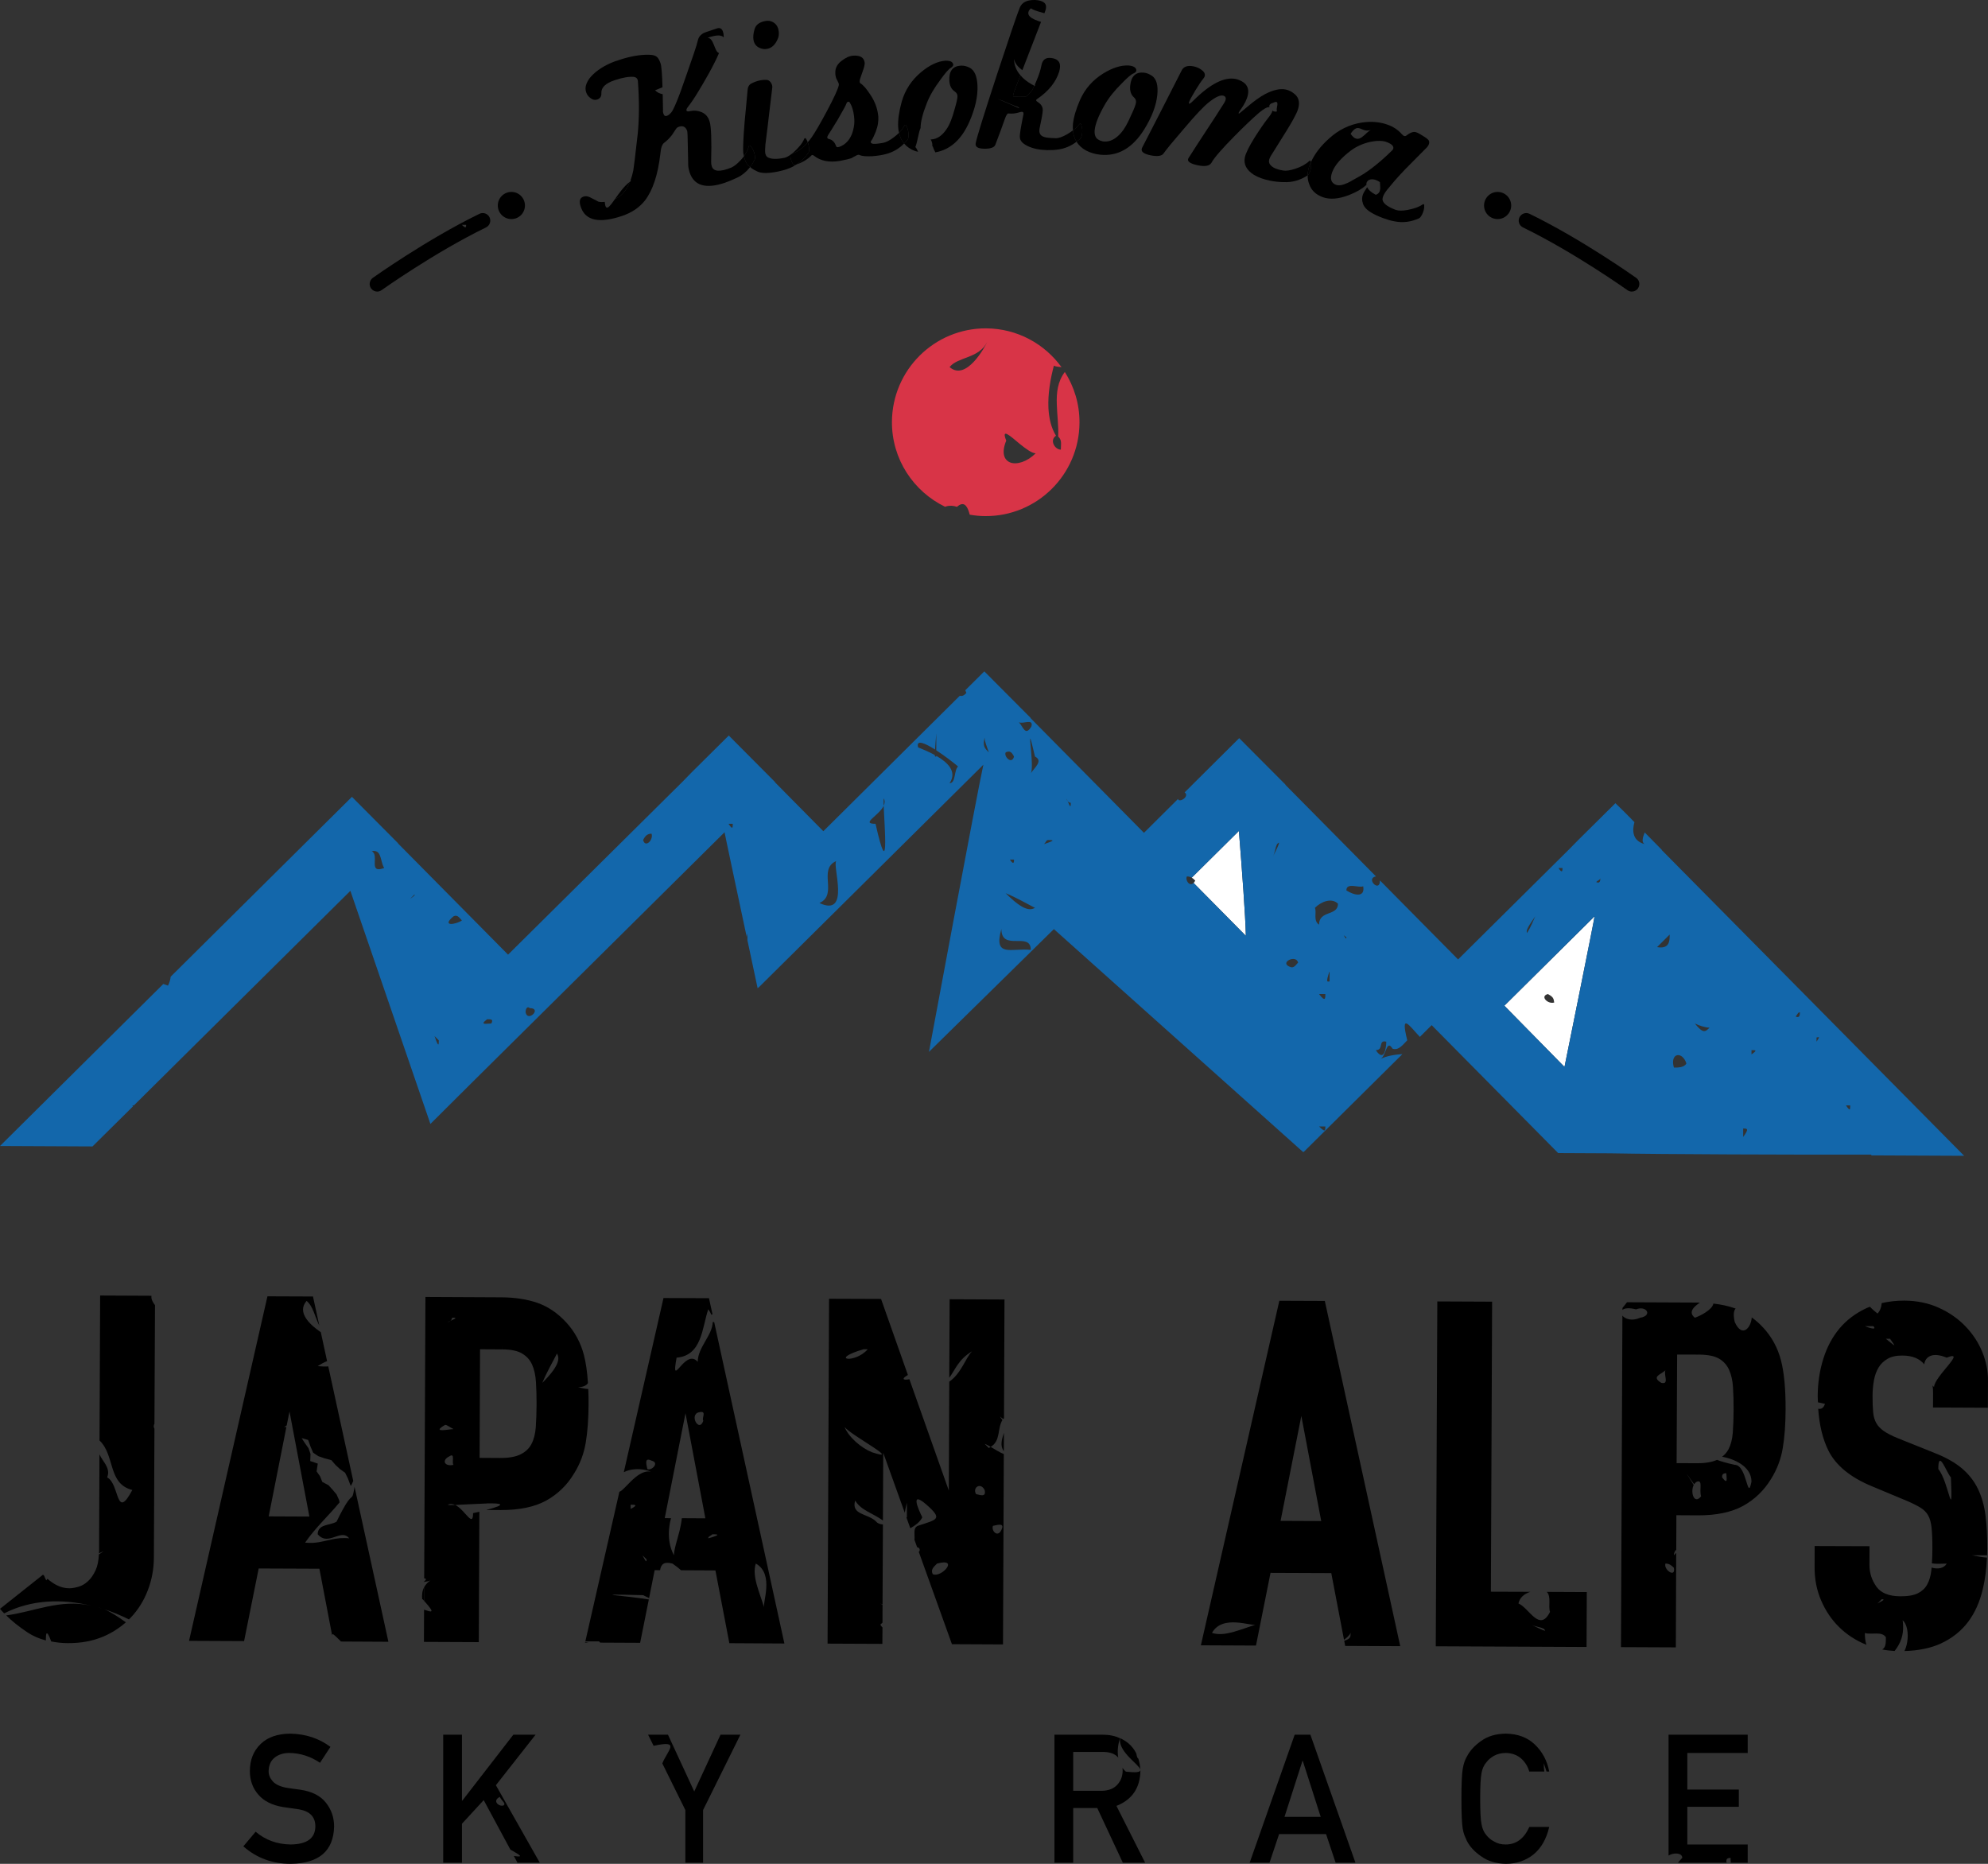 <?xml version="1.0" encoding="utf-8"?>
<!-- Generator: Adobe Illustrator 16.0.0, SVG Export Plug-In . SVG Version: 6.00 Build 0)  -->
<!DOCTYPE svg PUBLIC "-//W3C//DTD SVG 1.1//EN" "http://www.w3.org/Graphics/SVG/1.1/DTD/svg11.dtd">
<svg version="1.1" id="レイヤー_1" xmlns="http://www.w3.org/2000/svg" xmlns:xlink="http://www.w3.org/1999/xlink" x="0px"
	 y="0px" width="320px" height="300.004px" viewBox="0 0 320 300.004" enable-background="new 0 0 320 300.004"
	 xml:space="preserve">
<rect x="0" y="0" width="320" height="300.004" fill="#333333" stroke="none"/>
<g>
	<g>
		<g>
			<path fill="#FFFFFF" d="M199.42,133.752l-7.59,7.52c0.21,0.12,0.391,0.29,0.561,0.47c-0.08,0.16-0.17,0.29-0.261,0.38l8.41,8.51
				C200.471,147.322,199.91,139.882,199.42,133.752z"/>
			<path d="M67.96,257.42h0.08l0.23,0.26v-2.199C67.91,256.15,67.91,256.852,67.96,257.42z"/>
			<path d="M98.98,32.053L98.98,32.053c1.05-0.45,1.86-1.38,2.42-2.8C100.46,29.934,99.64,31.124,98.98,32.053z"/>
			<path fill="#FFFFFF" d="M249.16,160.002c0.311,0.16,0.55,0.33,0.73,0.52c0.139,0.17,0.229,0.391,0.25,0.66
				c0.01,0.061,0.039,0.12,0.039,0.18C249.16,161.691,247.811,160.352,249.16,160.002z M251.83,171.73c0,0,4.92-24.29,4.84-24.238
				l-14.52,14.389L251.83,171.73z"/>
			<polygon points="68.28,254.621 68.28,254.55 68.17,254.641 			"/>
			<path d="M164.25,12.114l-1.01,2.63l-0.08,0.29l-0.08,0.32c-0.03,0.07,0,0.13,0.061,0.18c0.049,0.05,0.17,0.05,0.369,0.01
				c0.19,0.03,0.42,0.04,0.68,0.03l0.91-0.03c0.17-0.02,0.461-0.29,0.881-0.81c0.1-0.12,0.22-0.32,0.359-0.61l0.15-0.33
				C166.029,13.574,165.02,13.024,164.25,12.114z"/>
			<path d="M84.5,33.083c0-1.21-0.97-2.19-2.18-2.19s-2.19,0.98-2.19,2.19c0,1.2,0.98,2.18,2.19,2.18S84.5,34.283,84.5,33.083z"/>
			<path d="M75.03,36.193c0,0.34,0,0.68-0.68,0H75.03z M59.73,46.423c0.24,0.33,0.61,0.51,0.99,0.51c0.24,0,0.49-0.08,0.7-0.23
				c0.09-0.06,8.52-6.06,16.82-10.1c0.6-0.3,0.85-1.02,0.56-1.62c-0.29-0.61-1.02-0.86-1.62-0.57
				c-8.49,4.13-17.08,10.25-17.17,10.31C59.47,45.113,59.34,45.874,59.73,46.423z"/>
			<path d="M238.88,33.083c0,1.2,0.979,2.18,2.181,2.18c1.209,0,2.189-0.98,2.189-2.18c0-1.21-0.98-2.19-2.189-2.19
				C239.859,30.894,238.88,31.874,238.88,33.083z"/>
			<path d="M244.58,34.983c-0.29,0.6-0.04,1.32,0.561,1.62c8.299,4.04,16.729,10.04,16.819,10.1c0.21,0.15,0.46,0.23,0.7,0.23
				c0.38,0,0.76-0.18,0.99-0.51c0.39-0.55,0.27-1.31-0.28-1.7c-0.091-0.06-8.681-6.18-17.17-10.31
				C245.6,34.124,244.88,34.374,244.58,34.983z"/>
			<path d="M94.42,13.444c-0.21,0.52-0.23,1-0.05,1.45c0.11,0.35,0.34,0.65,0.7,0.91c0.35,0.26,0.7,0.34,1.05,0.22
				c0.48-0.16,0.7-0.5,0.68-1.03c-0.05-0.9,0.67-1.6,2.16-2.09c1.26-0.42,2.28-0.6,3.07-0.53c0.4,0.07,0.62,0.3,0.65,0.7
				c0.23,3.13,0.22,5.95-0.03,8.479c-0.41,3.65-0.65,5.61-0.71,5.88c-0.12,0.6-0.28,1.14-0.46,1.63l0.12,0.05l-0.2,0.14
				c-0.56,1.42-1.37,2.35-2.42,2.8l0,0c-0.91,1.29-1.5,2.09-1.64,0.44c-0.39,0.04-0.74,0.04-1.04-0.04
				c-0.22-0.13-0.44-0.25-0.66-0.35l-0.68-0.35c-0.37-0.18-0.72-0.22-1.06-0.1c-0.62,0.21-0.74,0.82-0.35,1.83
				c0.79,2.05,2.98,2.48,6.57,1.28c1.57-0.53,2.81-1.36,3.7-2.5c1.26-1.64,2.08-4.13,2.47-7.46c0.08-0.97,0.28-1.57,0.61-1.81
				c0.47-0.36,0.86-0.75,1.18-1.16c0.08-0.07,0.17-0.21,0.28-0.4c0.12-0.19,0.27-0.42,0.46-0.69c0.12-0.17,0.27-0.28,0.46-0.34
				c0.66-0.22,1.11,0.01,1.34,0.7c0.04,0.13,0.08,1,0.1,2.6c0.05,1.89,0.07,2.86,0.06,2.92c0.02,0.37,0.1,0.75,0.23,1.14
				c0.71,2.13,2.59,2.68,5.63,1.67c0.66-0.23,1.36-0.52,2.11-0.88c0.74-0.36,1.39-0.91,1.97-1.63l0.03-0.05
				c-0.15-0.12-0.3-0.24-0.42-0.38c-0.18-0.22-0.32-0.48-0.42-0.78c-0.05-0.17-0.11-0.37-0.16-0.58c-0.15,0.21-0.32,0.43-0.52,0.64
				c-0.56,0.6-1.07,1-1.51,1.2c-1.81,0.73-2.86,0.67-3.14-0.18c-0.08-0.22-0.12-0.48-0.11-0.76c0.09-3.47,0.01-5.6-0.23-6.41
				c-0.21-0.77-0.65-1.3-1.33-1.58c-0.58-0.24-1.18-0.29-1.77-0.169c-0.37,0.1-0.59,0.069-0.64-0.091
				c-0.05-0.139,0.06-0.369,0.31-0.679c0.46-0.59,0.96-1.32,1.49-2.2c0.54-0.87,1.14-1.91,1.81-3.1c0.7-1.27,1.24-2.35,1.63-3.27
				c-0.77-0.18-0.8-2.45-1.86-2.45c1.19-0.4,2.15-0.56,2.6-0.08c0.01-0.06,0.02-0.13,0.01-0.19c0-0.25-0.04-0.49-0.12-0.72
				c-0.15-0.46-0.44-0.64-0.87-0.55l-1.85,0.62c-0.69,0.23-1.11,0.63-1.28,1.19c-0.11,0.5-0.34,1.25-0.68,2.25
				c-0.34,1.01-0.78,2.29-1.33,3.84c-0.59,1.73-1.08,3.06-1.47,3.99c-0.39,0.93-0.67,1.489-0.84,1.669
				c-0.26,0.29-0.49,0.47-0.69,0.54c-0.28,0.09-0.46-0.01-0.56-0.31c-0.08-0.23-0.11-0.459-0.08-0.7c-0.01-0.91-0.03-1.73-0.05-2.48
				c-0.45-0.07-0.84-0.24-1.23-0.63c0.34-0.1,0.78-0.32,1.2-0.48c-0.06-2.13-0.17-3.42-0.31-3.84c-0.17-0.5-0.37-0.86-0.62-1.07
				s-0.67-0.31-1.25-0.32c-1.46-0.03-3.08,0.26-4.86,0.86c-0.83,0.25-1.61,0.58-2.32,0.98c-0.72,0.41-1.32,0.85-1.81,1.32
				C94.97,12.444,94.62,12.934,94.42,13.444z"/>
			<path d="M130.02,22.903c-0.07-0.19-0.15-0.36-0.25-0.52c-0.12-0.2-0.22-0.21-0.31-0.05c-0.16,0.38-0.39,0.74-0.66,1.08
				c-0.28,0.34-0.59,0.67-0.94,0.99c-0.15,0.14-0.29,0.26-0.43,0.37C128.35,24.463,129.21,23.843,130.02,22.903z"/>
			<path d="M120.85,23.553c0.29,0.34,0.5,0.77,0.62,1.28c0.08,0.41,0.09,0.69,0.01,0.84c-0.12,0.24-0.24,0.47-0.36,0.68
				c-0.12,0.19-0.24,0.36-0.37,0.52c0.08,0.07,0.15,0.15,0.24,0.22c0.26,0.18,0.59,0.37,1,0.55c0.67,0.28,1.77,0.27,3.28-0.04
				c0.33-0.07,0.64-0.15,0.93-0.23c0.29-0.09,0.57-0.18,0.84-0.29c0.42-0.16,0.81-0.37,1.17-0.61l-0.2,0.08
				c-0.21,0.03-0.34-0.03-0.38-0.17c-0.21-0.34-0.34-0.72-0.4-1.16c-0.02-0.18,0-0.28,0.05-0.34c-0.38,0.27-0.72,0.46-1.02,0.52
				c-1.23,0.25-2.12,0.22-2.68-0.08c-0.19-0.11-0.32-0.32-0.39-0.62c-0.05-0.26-0.05-0.73,0.01-1.41c0.22-1.69,0.41-3.31,0.59-4.85
				s0.35-3.02,0.53-4.43c-0.01-0.3-0.11-0.56-0.29-0.79c-0.19-0.24-0.39-0.35-0.61-0.36c-0.82-0.05-1.66,0.15-2.5,0.59
				c-0.38,0.2-0.58,0.61-0.6,1.23c-0.08,0.81-0.15,1.61-0.22,2.41c-0.07,0.81-0.15,1.61-0.23,2.41c-0.12,1.43-0.2,2.58-0.23,3.43
				c-0.03,0.86-0.03,1.42,0,1.69l0.11,0.51c0.38-0.53,0.65-1.05,0.79-1.59C120.61,23.363,120.71,23.374,120.85,23.553z"/>
			<path d="M125.31,4.824c-0.16-0.8-0.66-1.29-1.48-1.47c-0.23-0.02-0.46-0.01-0.7,0.04c-0.94,0.19-1.5,0.64-1.68,1.34
				c-0.2,0.68-0.25,1.27-0.15,1.77c0.15,0.73,0.64,1.19,1.46,1.36c0.23,0.05,0.49,0.05,0.77-0.01c0.78-0.16,1.36-0.76,1.74-1.8
				C125.39,5.684,125.4,5.274,125.31,4.824z"/>
			<path d="M120.33,26.494c0.12,0.14,0.27,0.26,0.42,0.38c0.13-0.16,0.25-0.33,0.37-0.52c0.12-0.21,0.24-0.44,0.36-0.68
				c0.08-0.15,0.07-0.43-0.01-0.84c-0.12-0.51-0.33-0.94-0.62-1.28c-0.14-0.18-0.24-0.19-0.31-0.01c-0.14,0.54-0.41,1.06-0.79,1.59
				c0.05,0.21,0.11,0.41,0.16,0.58C120.01,26.013,120.15,26.273,120.33,26.494z"/>
			<path d="M127.33,24.813c-0.03,0.01-0.04,0.04-0.05,0.07l0.15-0.11L127.33,24.813z"/>
			<path d="M133.29,21.753c0.27-0.4,0.78-1.23,1.55-2.49c0.86-1.49,1.33-2.349,1.4-2.579c0.05-0.18,0.14-0.27,0.26-0.29
				c0.11-0.06,0.21-0.01,0.31,0.15c0.33,0.54,0.55,1.26,0.66,2.14c0.08,0.67,0.07,1.27-0.04,1.79c-0.27,1.52-0.96,2.54-2.06,3.06
				c-0.44,0.2-0.69,0.21-0.77,0.02c-0.21-0.6-0.54-0.97-0.97-1.12c-0.3-0.06-0.46-0.16-0.47-0.3
				C133.15,22.063,133.19,21.934,133.29,21.753z M130.14,24.563c-0.53,0.8-1.18,1.43-1.93,1.91c0.98-0.34,1.78-0.82,2.39-1.44
				c0.08-0.11,0.2-0.11,0.36-0.01c1.1,0.89,2.52,1.17,4.26,0.87c0.83-0.16,1.46-0.3,1.87-0.45c0.02-0.03,0.31-0.19,0.86-0.47
				c0.16-0.07,0.3-0.08,0.43-0.02c0.34,0.18,1.03,0.24,2.06,0.19c0.89-0.07,1.68-0.2,2.36-0.4c1.05-0.31,1.96-0.86,2.73-1.64
				c-0.4-0.48-0.67-1.05-0.82-1.73c-0.26,0.26-0.55,0.52-0.88,0.76c-0.67,0.5-1.23,0.78-1.68,0.86c-1,0.18-1.6,0.21-1.81,0.1
				c-0.21-0.11-0.24-0.26-0.09-0.45c0.19-0.24,0.42-0.71,0.7-1.4c0.18-0.48,0.31-0.93,0.37-1.34c0.06-0.4,0.08-0.78,0.06-1.11
				c-0.11-1.26-0.53-2.43-1.27-3.53c-0.3-0.45-0.57-0.83-0.83-1.14c-0.26-0.31-0.52-0.55-0.78-0.71c-0.13-0.08-0.16-0.29-0.08-0.64
				l0.16-0.48l0.3-0.86c0.2-0.53,0.3-0.96,0.31-1.28c-0.08-0.88-0.71-1.28-1.89-1.19c-0.6,0.05-1.22,0.34-1.86,0.85
				c-0.6,0.46-0.92,1-0.97,1.62c-0.01,0.12-0.02,0.24-0.01,0.34c0,0.11,0,0.22,0.02,0.31c0.04,0.31,0.14,0.61,0.31,0.89
				c0.16,0.29,0.25,0.52,0.24,0.69c-0.13,0.67-0.78,2.07-1.92,4.21c-0.52,0.959-0.97,1.79-1.37,2.479c-0.4,0.69-0.75,1.25-1.04,1.68
				c-0.22,0.32-0.45,0.6-0.68,0.87c0.1,0.25,0.18,0.52,0.21,0.83C130.26,24.144,130.24,24.423,130.14,24.563z"/>
			<path d="M127.63,26.383c0.04,0.14,0.17,0.2,0.38,0.17l0.2-0.08c0.75-0.48,1.4-1.11,1.93-1.91c0.1-0.14,0.12-0.42,0.09-0.83
				c-0.03-0.31-0.11-0.58-0.21-0.83c-0.81,0.94-1.67,1.56-2.59,1.87l-0.15,0.11c-0.05,0.06-0.07,0.16-0.05,0.34
				C127.29,25.664,127.42,26.043,127.63,26.383z"/>
			<path d="M145.6,20.204c0.1-0.16,0.2-0.13,0.3,0.07c0.21,0.39,0.33,0.85,0.35,1.38c0,0.42-0.05,0.69-0.16,0.82
				c-0.17,0.23-0.37,0.43-0.56,0.63c0.44,0.52,1.02,0.93,1.75,1.2c0.17,0.06,0.34,0.08,0.5,0.12c-0.13-0.3-0.26-0.58-0.44-0.75
				c0.37-0.94,0.54-2.48,0.84-3.06c0-0.97,0.33-2.3,1-4c0.47-1.21,1.21-2.47,2.21-3.8c0.75-1.05,1.3-1.68,1.65-1.89
				c0.43-0.26,0.51-0.54,0.26-0.84c-0.18-0.24-0.58-0.34-1.18-0.31c-1.22,0.1-2.51,0.72-3.86,1.84c-1.53,1.28-2.57,2.86-3.11,4.74
				c-0.44,1.589-0.63,2.929-0.58,4.02c0.01,0.36,0.07,0.69,0.14,1C145.07,21.003,145.38,20.613,145.6,20.204z"/>
			<path d="M150.14,23.563c0.11,0.36,0.26,0.68,0.42,0.96c2.39-0.42,4.22-2.06,5.48-4.93c0.94-2.139,1.37-4.08,1.3-5.819
				c-0.07-1.52-0.49-2.48-1.26-2.88c-0.49-0.24-0.95-0.35-1.39-0.33c-1.32,0.06-1.95,0.86-1.88,2.4c0.04,0.82,0.33,1.41,0.88,1.77
				c0.27,0.18,0.42,0.43,0.43,0.74c0.01,0.34-0.15,1.06-0.48,2.17c-0.37,1.359-0.76,2.359-1.17,2.979
				c-0.74,1.17-1.61,1.78-2.59,1.82h-0.08c0.23,0.35,0.3,0.72,0.28,1.12H150.14z"/>
			<path d="M146.09,22.474c0.11-0.13,0.16-0.4,0.16-0.82c-0.02-0.53-0.14-0.99-0.35-1.38c-0.1-0.2-0.2-0.23-0.3-0.07
				c-0.22,0.41-0.53,0.8-0.89,1.17c0.15,0.68,0.42,1.25,0.82,1.73C145.72,22.903,145.92,22.704,146.09,22.474z"/>
			<path d="M163.891,17.234c0.1,0.1,0.199,0.18,0.189,0.19c-0.02,0.03-0.67-0.32-3.57-1.54
				C161.54,16.224,162.88,16.914,163.891,17.234z M158.37,23.934c1.06,0.03,1.68-0.19,1.85-0.64l0.889-2.37
				c0.261-0.7,0.471-1.31,0.66-1.83c0.201-0.58,0.391-0.85,0.551-0.83c0.58,0.07,1.199,0,1.85-0.21c0.49-0.15,0.67,0.01,0.54,0.49
				c-0.2,0.98-0.34,1.77-0.44,2.36c-0.09,0.59-0.129,0.98-0.109,1.17c0.01,0.56,0.439,1.04,1.279,1.44
				c0.851,0.41,1.891,0.62,3.121,0.65c0.629,0.01,1.219-0.02,1.77-0.1c1.09-0.15,2.07-0.58,2.96-1.25
				c-0.34-0.52-0.53-1.14-0.58-1.83c-0.31,0.22-0.63,0.45-0.979,0.65c-0.74,0.41-1.33,0.62-1.791,0.61
				c-0.939-0.02-1.549-0.09-1.84-0.19c-0.649-0.18-0.899-0.63-0.77-1.36c0.3-1.36,0.46-2.28,0.5-2.74
				c0.09-0.65-0.18-1.16-0.801-1.54c-0.279-0.17-0.319-0.33-0.1-0.47c1.86-1.26,3.051-2.74,3.57-4.44c0.08-0.29,0.13-0.56,0.13-0.8
				c0.021-0.79-0.45-1.25-1.42-1.37c-0.89-0.11-1.41,0.28-1.58,1.2c-0.13,0.72-0.399,1.56-0.81,2.51l-0.24,0.57
				c0.01,0.07,0.02,0.15,0.02,0.229l-0.109-0.05l-0.15,0.33c-0.14,0.29-0.26,0.49-0.359,0.61c-0.42,0.52-0.711,0.79-0.881,0.81
				l-0.91,0.03c-0.26,0.01-0.489,0-0.68-0.03c-0.199,0.04-0.32,0.04-0.369-0.01c-0.061-0.05-0.091-0.11-0.061-0.18l0.08-0.32
				l0.08-0.29l1.01-2.63c-0.58-0.67-1.029-1.55-1.029-2.65c0.139,0.81,0.709,1.35,1.34,1.84l1.27-3.28l1.74-4.5
				c-1.43-0.42-2.74-1.09-1.65-2.18c0.78,0.46,1.551,0.58,2.189,0.79l0.15-0.39c0.08-0.21,0.12-0.42,0.12-0.61
				c0.021-0.67-0.55-1.05-1.71-1.13c-1.32-0.05-2.16,0.35-2.52,1.22c-0.43,1.07-1.631,4.59-3.601,10.56
				c-2.19,6.69-3.36,10.45-3.5,11.29C156.96,23.633,157.4,23.914,158.37,23.934z"/>
			<path d="M173.75,19.974c0.13-0.14,0.221-0.11,0.29,0.11c0.16,0.42,0.21,0.89,0.149,1.42c-0.06,0.41-0.149,0.67-0.27,0.79
				c-0.199,0.19-0.42,0.36-0.63,0.52c0.351,0.57,0.86,1.05,1.54,1.42c0.72,0.37,1.48,0.59,2.3,0.67c2.83,0.28,5.181-1.08,7.05-4.07
				c1.23-1.99,1.94-3.85,2.11-5.58c0.149-1.51-0.13-2.52-0.83-3.03c-0.46-0.31-0.899-0.49-1.33-0.53
				c-1.319-0.13-2.06,0.57-2.21,2.11c-0.08,0.82,0.13,1.45,0.62,1.88c0.239,0.22,0.351,0.48,0.319,0.8
				c-0.029,0.33-0.289,1.02-0.789,2.069c-0.561,1.3-1.09,2.23-1.58,2.79c-0.9,1.05-1.84,1.52-2.82,1.43
				c-0.34-0.04-0.66-0.15-0.95-0.35c-0.409-0.28-0.579-0.79-0.51-1.51c0.101-0.98,0.63-2.32,1.601-4.02
				c0.64-1.13,1.549-2.27,2.729-3.44c0.89-0.93,1.53-1.48,1.91-1.63c0.45-0.2,0.569-0.47,0.37-0.8c-0.15-0.26-0.521-0.42-1.12-0.48
				c-1.229-0.07-2.591,0.35-4.091,1.27c-1.699,1.05-2.949,2.46-3.75,4.25c-0.659,1.51-1.039,2.81-1.149,3.89
				c-0.03,0.36-0.03,0.7,0,1.03l0.149-0.11C173.21,20.604,173.5,20.303,173.75,19.974z"/>
			<path d="M173.92,22.293c0.12-0.12,0.21-0.38,0.27-0.79c0.061-0.53,0.011-1-0.149-1.42c-0.069-0.22-0.16-0.25-0.29-0.11
				c-0.25,0.33-0.54,0.63-0.891,0.9l-0.149,0.11c0.05,0.69,0.24,1.31,0.58,1.83C173.5,22.653,173.721,22.483,173.92,22.293z"/>
			<path d="M199.43,18.283c-0.119-0.02-0.039-0.21,0.23-0.579c0.65-0.9,1.061-1.71,1.21-2.45c0.229-1.1-0.229-1.89-1.36-2.35
				l-0.31-0.12c-0.091-0.03-0.19-0.05-0.28-0.07c-1.84-0.38-4.13,0.79-6.85,3.5c-0.53,0.53-0.76,0.62-0.68,0.27
				c0.049-0.24,0.389-0.88,1.02-1.93c0.52-0.86,0.949-1.49,1.279-1.89c0.121-0.14,0.211-0.3,0.24-0.46c0.07-0.36-0.13-0.7-0.6-1.01
				c-0.32-0.24-0.721-0.41-1.189-0.51c-0.99-0.2-1.65,0.03-1.961,0.71l-3.31,6.5c-1.05,2.06-2.07,4.04-3.05,5.93
				c-0.23,0.54,0.22,0.93,1.35,1.17c1.13,0.23,1.84,0.13,2.13-0.3c0.45-0.65,1.53-1.96,3.25-3.95c1.91-2.27,3.28-3.71,4.101-4.33
				c1.06-0.84,1.83-1.17,2.31-1c0.431,0.16,0.46,0.55,0.09,1.16c-1.05,1.66-2.06,3.22-3.03,4.68c-0.959,1.47-1.869,2.86-2.709,4.19
				c-0.301,0.51,0.199,0.89,1.5,1.16c1.16,0.24,1.879,0.11,2.189-0.4c0.23-0.42,0.65-0.98,1.27-1.69c0.61-0.71,1.42-1.57,2.41-2.57
				c0.811-0.82,1.541-1.55,2.2-2.17c0.66-0.63,1.261-1.17,1.79-1.63c0.78-0.649,1.33-0.95,1.67-0.899
				c-0.08-0.27,0.04-0.55,0.551-0.68c1.359-0.68,0.35,1.03,0.68,1.35c-0.221,0.12-0.521,0.05-0.771-0.11v0.08
				c-0.06,0.26-0.3,0.65-0.729,1.18c-0.301,0.38-0.62,0.82-0.971,1.33c-0.35,0.51-0.729,1.08-1.129,1.71
				c-0.921,1.48-1.451,2.56-1.591,3.22c-0.229,1.11,0.261,2.05,1.45,2.81c0.68,0.41,1.54,0.73,2.58,0.94
				c0.71,0.15,1.449,0.23,2.24,0.24c1.359,0.06,2.64-0.3,3.84-1.09c0-0.53,0.109-1.09,0.33-1.68c0.05-0.14,0.13-0.28,0.189-0.42
				v-0.05c-0.029-0.23-0.119-0.28-0.26-0.16c-0.58,0.54-1.35,0.96-2.29,1.26c-0.8,0.26-1.42,0.35-1.87,0.28
				c-0.93-0.14-1.59-0.4-1.98-0.78c-0.289-0.26-0.399-0.56-0.33-0.92c0.031-0.14,0.111-0.33,0.23-0.58c0.03-0.04,0.2-0.3,0.49-0.78
				l1.33-2.13c1.09-1.72,1.83-2.97,2.21-3.76c0.25-0.46,0.41-0.899,0.49-1.299c0.19-0.92-0.06-1.64-0.74-2.15
				c-0.399-0.33-0.84-0.54-1.34-0.65c-0.9-0.18-1.99,0.06-3.29,0.73c-0.83,0.44-1.78,1.12-2.85,2.03
				C199.91,17.923,199.46,18.293,199.43,18.283z"/>
			<path d="M214.439,27.704c0.41-1.11,1.42-2.27,3.041-3.5c0.89-0.64,1.899-1.1,3.06-1.36c1.2-0.25,2.13-0.22,2.79,0.07
				c0.76,0.31,1.061,0.66,0.92,1.05c-0.029,0.09-0.07,0.15-0.109,0.19c-1.91,1.88-3.631,3.26-5.141,4.14l-1.34,0.75
				c-0.34,0.2-0.59,0.33-0.75,0.4c-0.801,0.37-1.42,0.47-1.85,0.31C214.25,29.454,214.04,28.763,214.439,27.704z M220.76,20.874
				c-0.99,0.31-2.01,2.69-3.359,0.66C218.75,19.513,219.09,21.533,220.76,20.874z M210.9,27.494c-0.131,0.39-0.271,0.64-0.41,0.73
				l0,0c-0.01,0.5,0.07,0.97,0.25,1.42c0.33,0.98,1.05,1.67,2.15,2.08c1.159,0.43,2.569,0.32,4.26-0.33
				c1.18-0.47,2.06-0.97,2.649-1.52c0.04-0.04,0.101-0.06,0.15-0.09c-0.12-0.83,0.89-1.34,2.17-0.47c0,0.68,0.33,1.69-0.66,2.04
				c-0.771-0.39-1.2-0.82-1.39-1.22c-0.34,0.49-0.58,0.89-0.68,1.16c-0.16,0.41-0.171,0.81-0.08,1.2
				c0.049,0.09,0.069,0.19,0.069,0.28c0.06,0.17,0.149,0.33,0.25,0.49c0.431,0.64,1.42,1.25,3,1.84c0.32,0.12,0.63,0.22,0.931,0.31
				c0.299,0.09,0.6,0.16,0.89,0.21c1.34,0.27,2.659,0.11,3.96-0.48c0.16-0.07,0.33-0.29,0.52-0.66c0.23-0.48,0.34-0.94,0.32-1.39
				c0.01-0.22-0.07-0.29-0.23-0.2c-0.34,0.23-0.72,0.42-1.14,0.56c-0.409,0.14-0.851,0.25-1.319,0.34
				c-0.83,0.15-1.461,0.14-1.891-0.01c-1.15-0.43-1.84-0.9-2.061-1.4c-0.1-0.21-0.09-0.47,0.021-0.76c0.11-0.32,0.341-0.68,0.67-1.1
				c0.341-0.42,0.75-0.9,1.22-1.46c0.48-0.55,1.061-1.18,1.73-1.88c1.74-1.77,2.9-2.94,3.471-3.5c0.309-0.37,0.409-0.72,0.279-1.05
				c-0.109-0.2-0.46-0.47-1.05-0.82c-0.58-0.37-1-0.57-1.25-0.58c-0.21,0-0.431,0.05-0.681,0.17c-0.16,0.07-0.359,0.2-0.609,0.39
				c-0.23,0.2-0.49,0.13-0.77-0.21c-0.621-0.7-1.391-1.21-2.33-1.53c-1.25-0.44-2.61-0.55-4.08-0.33
				c-1.961,0.3-3.721,1.14-5.271,2.55c-1.399,1.25-2.37,2.53-2.95,3.85C211.08,26.543,211.05,27.003,210.9,27.494z"/>
			<path d="M210.49,28.224L210.49,28.224c0.14-0.09,0.279-0.34,0.41-0.73c0.149-0.49,0.18-0.95,0.109-1.37
				c-0.06,0.14-0.14,0.28-0.189,0.42C210.6,27.133,210.49,27.693,210.49,28.224z"/>
			<path fill="#D83447" d="M158.92,55.013c-0.31,0.69-3.37,6.44-6.07,4.07C154.21,57.393,157.59,57.733,158.92,55.013z
				 M164.15,71.453c0.93,0.75,1.939,1.51,2.56,1.51c-1.39,1.38-3.05,1.87-4.09,1.48c-1-0.39-1.46-1.55-0.649-3.52
				C161.13,68.803,162.561,70.133,164.15,71.453z M152.13,81.573l0.13-0.05c0.58-0.18,1.22-0.15,1.78,0.06
				c1.05-0.94,1.61-0.26,1.97,0.96l0.08,0.3c0.81,0.14,1.65,0.23,2.5,0.23c8.34,0.05,15.131-6.69,15.17-15.03
				c0.02-3.01-0.859-5.81-2.359-8.17c-1.16,1.53-1.36,3.33-1.291,5.23c0.051,1.72,0.301,3.49,0.221,5.16
				c0.641,0.59,0.43,1.22,0.43,2.11c-0.97,0-1.869-1.51-0.779-2.24c-0.791-1.27-1.131-2.82-1.221-4.45
				c-0.109-2.31,0.33-4.76,0.881-6.83c0.409,0.21,0.819,0.17,1.229,0.25c-2.729-3.76-7.13-6.22-12.13-6.25
				c-8.33-0.04-15.12,6.689-15.17,15.04C143.54,73.913,147.05,79.113,152.13,81.573z"/>
			<path fill="#1367AB" d="M297.141,177.932h0.68C297.82,178.602,297.82,178.941,297.141,177.932z M292.4,167.671v-0.68
				C292.74,166.992,293.08,166.662,292.4,167.671z M289.029,163.611c0.341-0.33,0.341-0.67,0.691-0.67
				C289.721,163.281,289.721,163.952,289.029,163.611z M281.93,169.711v-0.68C282.6,169.031,282.939,169.031,281.93,169.711z
				 M280.59,183.012v-1.361C281.25,181.65,281.59,181.65,280.59,183.012z M272.811,164.742c0.67,0.33,1.689,0.67,2.369,0.67
				C274.5,166.091,274.16,166.432,272.811,164.742z M269.439,171.841c-0.68-2.37,1.351-2.71,2.011-0.67
				C271.109,171.841,270.109,171.841,269.439,171.841z M266.73,152.452c0.67-0.681,1.359-1.36,2.029-2.02
				C268.76,151.441,268.76,152.792,266.73,152.452z M256.93,141.972c0.34-0.34,0.67-0.34,0.67-0.67
				C257.6,141.632,257.6,142.312,256.93,141.972z M251.83,171.73l-9.68-9.85l14.52-14.389
				C256.75,147.442,251.83,171.73,251.83,171.73z M247.13,147.492c-0.33,0.67-0.68,1.69-1.351,2.7
				C245.779,149.852,245.439,149.852,247.13,147.492z M251.51,139.712c0,0.34,0,1.02-0.65,0H251.51z M221.46,169.031
				c1.33,0,0.319-1.7,1.681-1.36C223.141,168.691,222.79,171.051,221.46,169.031z M216.721,143.322c0-1.35,2.029-0.34,2.709-0.67
				C219.77,144.672,217.74,143.992,216.721,143.322z M216.29,150.552c0.13,0.091,0.271,0.171,0.431,0.32
				C216.721,151.162,216.689,151.162,216.29,150.552z M212.32,148.842c-1-0.68-0.33-2.03-0.67-2.71c1-1.01,2.699-1.68,3.72-0.67
				C215.37,147.492,212.32,146.472,212.32,148.842z M214.02,157.973c-0.34,0-0.68,0.34,0-1.681V157.973z M212.32,160.002h1.02
				C213.34,160.672,213.34,161.361,212.32,160.002z M212.32,181.313h1.02C213.34,181.992,213.34,182.332,212.32,181.313z
				 M207.6,155.611c-1.699-0.68,1.01-2.029,1.351-0.68C208.609,155.271,208.27,155.952,207.6,155.611z M204.891,137.912
				c0.34-0.68,0.34-1.37,0.68-2.05C205.91,135.522,206.25,135.212,204.891,137.912z M191.05,141.072c0.32,0,0.57,0.08,0.78,0.2
				l7.59-7.52c0.49,6.13,1.051,13.57,1.12,16.88l-8.41-8.51C191.48,142.762,190.74,141.652,191.05,141.072z M171.85,128.952
				c-0.05-0.05-0.09-0.11-0.109-0.16c-0.04-0.09-0.061-0.17-0.061-0.25l0.09,0.25L171.85,128.952c0.121,0.15,0.311,0.27,0.51,0.27
				C172.359,129.832,172.34,130.142,171.85,128.952z M168.061,135.862c0.34-0.34,0.34-0.65,0.66-0.65
				C169.42,135.212,170.09,135.212,168.061,135.862z M165.92,124.482c0.16-0.23,0.18-0.87,0.17-1.65
				c-0.07-2.41-0.67-6.06,0.189-2.38l0.261,1.09l0.06,0.23c0.041,0.01,0.061,0.04,0.101,0.06
				C167.859,122.512,166.58,123.493,165.92,124.482z M161.88,143.772c1.67,0.68,3.37,1.67,4.72,2.36
				C165.92,146.472,164.91,146.812,161.88,143.772z M161.189,149.522c0,3.72,4.73,0.33,4.73,3.371
				C162.88,152.542,159.85,154.252,161.189,149.522z M158.49,118.723c0,0.68,0.34,1.36,0.68,2.38
				C158.49,120.422,158.15,120.083,158.49,118.723z M163.221,138.362c0,0.32,0,1.01-0.66,0H163.221z M161.88,121.103
				c0.681-0.34,1,0,1.341,0.67C162.88,123.132,161.54,121.772,161.88,121.103z M166.029,116.922c-1.01,1.7-1.35,0-2.029-0.67
				C164.68,116.603,166.37,115.583,166.029,116.922z M152.85,126.062c1.27-1.87-0.34-3.379-2.14-4.399v0.11
				c-0.14,0-0.24,0.06-0.24-0.25c-1.04-0.56-2.09-0.98-2.68-1.22c-0.38-1.31,1.03-0.73,2.72,0.34c0.03-0.56,0.11-1.39,0.2-2.6v2.73
				c1.27,0.82,2.65,1.89,3.5,2.59C153.53,124.052,153.87,126.062,152.85,126.062z M140.93,132.602c-2.47,0,0.58-1.32,1.31-2.9
				c-0.01-0.69-0.03-1.16,0.03-1.16c0.2,0.39,0.14,0.78-0.03,1.16C142.38,133.122,143.16,142.452,140.93,132.602z M131.9,145.352
				c3.05-1.36-0.32-5.43,2.71-6.76C133.93,139.272,136.97,147.712,131.9,145.352z M117.52,132.962c-0.07-0.09-0.15-0.21-0.25-0.36
				h0.51h0.17C117.95,133.162,117.94,133.492,117.52,132.962z M103.52,135.212c0.34-0.68,0.68-1.02,1.36-1.02
				C105.21,135.212,103.86,136.542,103.52,135.212z M84.6,162.941c0-0.67,0.34-1.01,0.68-0.67
				C87.3,162.271,84.94,164.631,84.6,162.941z M79.09,164.742c-0.68,0-2.04,0.33-0.68-0.68
				C79.09,164.063,79.43,164.063,79.09,164.742z M73,147.492c0.67-0.34,1.02,0.34,1.35,0.67C73.33,148.842,70.97,149.182,73,147.492
				z M69.95,166.771c0.34,0.33,0.68,0.68,0.68,0.68C70.63,168.111,70.63,168.801,69.95,166.771z M66.02,144.672l0.68-0.68
				C66.7,143.992,67.03,143.992,66.02,144.672z M60.32,137.822c-0.03-0.35-0.17-0.66-0.49-0.81c0.38-0.09,0.65-0.03,0.87,0.09
				c0.7,0.44,0.63,1.83,1.14,2.61C59.8,140.472,60.46,138.922,60.32,137.822z M267.471,136.812l0.029-0.02l-2.76-2.8
				c-0.32,0.81-0.53,1.52-0.051,1.87c-1.939-0.57-1.979-2.16-1.6-3.53l-1.529-1.55l-1.531-1.5l-5.989,5.93l-1.46,1.49l-17.88,17.729
				l-12.57-12.709l-0.01,0.02c0,2.03-2.36-0.34-0.66-0.67h0.03l-14.59-14.75l0.029-0.02l-7.46-7.489l-8.79,8.739
				c0.76,0.46-0.39,1.52-0.99,1.21c-0.029-0.06-0.049-0.11-0.06-0.17l-5.489,5.46l-18.261-18.469l0.021-0.03l-7.46-7.49l-3.06,3.04
				c0.07,0.16,0.13,0.31,0.17,0.42c-0.36,0.45-0.71,0.56-1.06,0.47l-21.96,21.799l-7.79-7.88l0.03-0.02l-7.46-7.5l-5.99,5.94
				l-1.47,1.509l-28.07,27.82l-17.71-17.9l0.02-0.02l-7.44-7.48l-29.18,28.95c-0.04,0.471-0.19,0.95-0.43,1.439
				c-0.27-0.09-0.51-0.18-0.75-0.27L0,184.461l14.89,0.07l6.52-6.45l-0.11-0.149h0.25l34.85-34.541
				c0.02,0.06,12.88,37.52,12.88,37.52l0.03-0.03l-0.06,0.061l6.41-6.381l40.97-40.6c-0.03-0.03,2,9.5,3.56,16.83l0.12-0.6v1.15
				l1.64,7.72l0.25-0.199l6.5-6.44l29.59-29.33c-0.97,4.31-8.76,46.22-8.76,46.22l20.111-19.761l40.09,35.86h0.129l15.881-15.74
				c-1.301,0.08-2.58,0.301-3.62,0.82c1.021-0.34,1.021-3.381,2.03-1.69c1.02,0.33,1.689-0.69,2.369-1.35
				c-1.16-4.66,0.391-2.28,2.03-0.55l1.9-1.891l20.36,20.59l8.399,0.041c8.649,0.159,28.761,0.229,41.95,0.209l0.109,0.121
				l14.891,0.069L267.471,136.812z"/>
			<polygon points="122.21,158.852 122.2,158.861 121.99,159.063 			"/>
			<path d="M15.79,258.75c0.07,0.02,0.12,0.01,0.22,0.04c0.1,0,0.22,0.06,0.32,0.08C16.15,258.811,15.96,258.8,15.79,258.75z
				 M20.75,260.661c0.09-0.091,0.19-0.181,0.28-0.271c1.2-1.26,2.12-2.74,2.76-4.41c0.64-1.649,0.97-3.42,0.98-5.26l0.09-20.75
				c-0.16-0.31-0.14-0.57,0-0.8l0.09-19.09c-0.39-0.49-0.65-1.021-0.57-1.511l-8.26-0.039l-0.1,23.33c2.53,2.41,1.3,6.979,5.28,7.97
				c-2.69,5.08-2.02-1.01-4.05-2.021c0.61-1.56-0.74-2.529-1.24-3.72l-0.06,15.521c-0.01,0.14-0.02,0.279-0.02,0.42
				c0.25-0.12,0.5-0.23,0.75-0.381c-0.27,0.24-0.52,0.41-0.76,0.541c-0.05,1.02-0.22,1.879-0.52,2.529
				c-0.35,0.771-0.77,1.381-1.26,1.811c-0.47,0.43-0.98,0.73-1.52,0.88c-0.56,0.159-1.05,0.239-1.46,0.239
				c-0.73,0-1.43-0.18-2.09-0.529c-0.53-0.27-1-0.62-1.42-0.99c-0.07,0.08-0.15,0.16-0.2,0.25c-0.15-0.25-0.25-0.49-0.33-0.72
				l-0.19-0.2L0,258.96l0.37,0.41c0.09,0.11,0.2,0.21,0.3,0.319c4.34-2.219,9.24-2.369,13.89-1.26c-4.96-1.07-9.08,1-13.56,1.59
				c0.91,0.9,2.04,1.811,3.39,2.711c0.88,0.59,1.89,1.029,3,1.319c-0.03-1.18,0.1-1.909,0.85,0.15l-0.01,0.01
				c0.84,0.16,1.71,0.271,2.65,0.271h0.01c2.15,0.02,4.1-0.351,5.79-1.08c1.35-0.58,2.54-1.351,3.58-2.271
				c-1.27-0.909-2.54-1.729-3.49-2.11C18.14,259.471,19.47,260.021,20.75,260.661z"/>
			<path d="M45.74,229.691l0.41-0.25l0.45-2.25l3.2,16.918l-6.55-0.029l2.85-14.391h-0.36V229.691z M54.87,264.201l0.04,0.02
				l7.61,0.04l-5.45-24.94l-0.1,0.58c-0.33,1.82-0.23,0.141-1.89,3.25c-0.26,0.461-0.55,1.051-0.9,1.771
				c-1.01,0.66-3.04,0.33-3.04,2.04c0.73,0.859,1.52,0.8,2.3,0.57c1.02-0.29,2-0.881,2.77,0.08c-1.05-0.12-1.95,0-2.82,0.18
				c-1.35,0.279-2.62,0.71-4.28,0.51c1.75-2.52,3.84-4.38,5.55-6.48l-0.08-0.379l-0.4-0.891l-0.64-0.76l-0.66-0.73l-1-0.529
				l-0.36-0.9l-0.56-0.8l0.19-1.25l-1.21-0.41l0.04-1.149l-0.33-0.94l-0.57-0.79l-0.52-0.811l1.04,0.291l0.38,1.06l0.42,0.989
				l0.83,0.561l1.04,0.36l1.07,0.28l0.66,0.77l0.72,0.67l0.83,0.59l0.46,0.94l0.39,1.05l0.09,0.12c0.14-0.25,0.25-0.521,0.37-0.79
				l-4.02-18.439c-0.43,0.041-0.97,0.03-1.7-0.039c0.5-0.34,1.01-0.601,1.51-0.811l-1.01-4.65c-1.76-1.199-3.91-3.199-2.29-5.039
				c1.06,0.859,1.32,2.52,2.05,3.979l-1.02-4.69l-7.33-0.029l-12.62,55.457l8.86,0.041l2.35-11.69l9.77,0.04l0.3,1.54h0.11
				l-0.11,0.021l1.75,9.159C53.5,262.852,53.65,262.991,54.87,264.201z"/>
			<path d="M89.66,217.861c0.33,0.67,0.67,1.689-2.36,4.72C87.98,220.9,88.98,219.201,89.66,217.861z M86.24,229.751
				c-0.08,1.05-0.31,1.95-0.69,2.669c-0.36,0.7-0.92,1.24-1.69,1.641c-0.8,0.42-1.95,0.629-3.44,0.619l-3.22-0.02l0.07-17.479
				l3.54,0.02l0.01-0.52v0.52c1.42,0,2.51,0.23,3.23,0.67c0.73,0.439,1.25,1.01,1.59,1.76c0.35,0.78,0.56,1.73,0.63,2.811
				c0.07,1.14,0.1,2.35,0.1,3.6C86.36,227.4,86.32,228.65,86.24,229.751z M72.5,212.611c-0.12,0.1-0.26,0.17-0.41,0.17
				C72.26,212.721,72.38,212.661,72.5,212.611c0.16-0.141,0.27-0.32,0.27-0.51C73.38,212.102,73.69,212.102,72.5,212.611z
				 M71.65,229.352c0.34,0,0.67,0.34,1.35,0.68C72.32,230.031,69.29,230.711,71.65,229.352z M72.32,234.42
				c1.01-0.67,0.34,1.02,0.68,1.359C71.65,236.109,70.97,235.102,72.32,234.42z M92.39,237.201c0.96-1.52,1.59-3.189,1.89-4.96
				c0.29-1.729,0.45-3.83,0.46-6.24c0-0.851-0.01-1.649-0.05-2.42c-0.43-0.021-0.96-0.12-1.64-0.31c0.86,0,1.33-0.26,1.59-0.641
				c-0.11-1.779-0.33-3.3-0.65-4.529c-0.52-1.99-1.48-3.761-2.85-5.25c-1.37-1.49-2.93-2.541-4.63-3.141
				c-1.67-0.58-3.63-0.88-5.82-0.891l-12.21-0.059l-0.2,45.289c0.27,0.03,0.45,0.131,0,0.5v0.07c0.34-0.061,0.71-0.08,1.01-0.24
				c-0.5,0.35-0.81,0.721-1.02,1.1v2.201c1.91,2.119,1.21,1.81-0.01,1.42l-0.02,5.18l8.83,0.039l0.09-20.989l-1.01,0.229
				c0,2.461-1.31-0.58-2.89-1.319c-0.69,0.021-1.17,0.021-1.17-0.04c0.39-0.189,0.78-0.131,1.17,0.04
				c1.24-0.05,3.28-0.181,4.88-0.229c0.1,0,0.19,0,0.27-0.021c2.23-0.04,3.4,0.13-0.15,1.06l2.36,0.01c2.98,0.01,5.43-0.5,7.29-1.52
				C89.77,240.51,91.28,239.05,92.39,237.201z"/>
			<path d="M121.66,251.67c3.04,1.71,1,6.43,1.35,7.12C122.32,256.411,120.98,253.721,121.66,251.67z M114.8,247.371
				c-0.2,0.07-0.47,0.16-0.8,0.24c0-0.17,0.09-0.25,0.22-0.34c0.13-0.07,0.28-0.16,0.45-0.311
				C115.25,246.96,116.08,246.96,114.8,247.371z M109.4,246.34c-0.38,1.53-0.91,3.02-0.91,4c-0.75-1.32-0.97-3.029-0.74-4.699
				c0.05-0.431,0.15-0.861,0.26-1.271l-1.01-0.011l3.34-16.889l3.2,16.92l-3.79-0.021C109.69,245,109.56,245.67,109.4,246.34z
				 M112.53,227.32c1.35-0.34,0.35,1.021,0.68,1.361C112.53,230.701,110.86,227.661,112.53,227.32z M104.19,236.46
				c0-0.34-0.67-2.04,0.69-1.351C106.22,235.439,104.88,236.791,104.19,236.46z M103.41,250.34l0.67,0.66
				C104.08,251.331,104.08,251.67,103.41,250.34z M101.51,242.88v-0.68C102.17,242.201,102.84,242.201,101.51,242.88z
				 M114.96,212.811c-0.07-0.01-0.15,0-0.23-0.01c-0.06,2.15-2.42,4.08-2.42,6.4c-2.04-2.36-4.4,4.74-3.4-0.67
				c4.08-0.34,4.08-4.74,5.09-7.78c0.23,0.29,0.38,0.58,0.5,0.86c0.06-0.021,0.13-0.041,0.19-0.061l-0.57-2.59l-7.32-0.029
				l-6.39,28.039c0.26-0.13,0.52-0.24,0.8-0.31c1.16-0.32,2.49-0.21,3.55,0.22c-0.85-0.17-1.7,0.28-2.45,0.881
				c-1.15,0.93-2.09,2.219-2.61,2.359l-5.48,24.08h2.21c0.07,0.07,0.14,0.14,0.18,0.199l6.43,0.031l1.4-6.98
				c-4.29-0.689-10.23-0.92-0.92-0.689l0.96,0.469l0.9-4.5l0.87,0.011c0.14-0.89,0.58-1.46,2.01-1.06
				c0.59,0.409,1.03,0.77,1.37,1.069l5.53,0.03l2.24,11.71l8.86,0.05L114.96,212.811z"/>
			<polygon points="94.17,264.391 94.77,264.4 94.19,264.291 			"/>
			<path d="M159.85,245.59c0.33,0,2.03-0.68,1.339,0.67c-0.149,0.32-0.319,0.48-0.479,0.551c-0.43,0.17-0.84-0.281-0.92-0.74
				C159.76,245.9,159.77,245.73,159.85,245.59z M157.13,240.51c-0.66-1.01,0.68-2.02,1.36-0.68
				C158.83,241.189,157.48,240.51,157.13,240.51z M150.14,253.38c-0.32-0.69,0-1.03,0.68-1.7
				C154.54,250.661,151.5,254.041,150.14,253.38z M140.34,233.75c-1.67-0.67-3.71-2.37-4.39-4.061
				C136.97,231.041,145.42,235.439,140.34,233.75z M139.01,217.171h0.67C137.65,219.551,133.25,218.871,139.01,217.171z
				 M159.17,233.07c-0.1-0.1-0.37-0.381-0.68-0.67c0.31,0.109,0.63,0.289,0.97,0.49c1.649-0.961,1.05-2.959,1.89-4.311
				c-0.129-0.18-0.25-0.37-0.39-0.58c0.149,0.13,0.33,0.279,0.53,0.41c0.029-0.04,0.08-0.08,0.119-0.12l0.08-19.12l-8.83-0.04
				l-0.06,12.64c0.95-1.26,1.42-2.91,3.67-4.26c-1.05,1.051-1.7,3.51-3.67,4.891l-0.07,17.529L146.38,222
				c-0.94,0.2-1.4-0.029-0.24-0.68l-4.32-12.24l-8.37-0.03l-0.24,55.511l8.82,0.039l0.02-2.649c-0.13-0.11-0.24-0.25-0.35-0.45
				c0.11-0.109,0.23-0.22,0.35-0.32l0.01-2.859l-0.36-0.221c0.12,0.061,0.24,0.101,0.36,0.15l0.06-12.87
				c-0.47-0.04-0.87-0.17-1.08-0.46c-1.36-1.359-4.07-1.02-3.39-3.39c0.97,1.61,2.83,2.01,4.47,3.21l0.05-10.9l3.47,9.66
				c0.05-0.359,0.15-0.87,0.34-1.63v2.36l-0.08,0.01l0.63,1.75c0.79-0.45,1.56-1.01,1.93-1.76c-0.67-1.351-2.02-4.391,0.68-2.03
				c2.69,2.37,1.68,2.37-1.35,3.38c-0.87,0.311-0.5,1.35-0.59,2.279l0.42,1.171c0.29,0.069,0.49,0.26,0.4,0.61l-0.13,0.14
				l5.34,14.87l8.219,0.039l0.131-30.639c-0.7-0.291-1.44-0.761-2.12-1.16C159.35,232.951,159.28,233.021,159.17,233.07z"/>
			<path d="M161.58,233.581l0.02-2.95C161.26,231.689,160.93,232.701,161.58,233.581z"/>
			<path d="M206.13,244.8l3.341-16.889l3.199,16.919L206.13,244.8z M195.09,262.831c1.689-3.04,6.42-0.99,7.09-1.33
				C199.83,262.182,197.13,263.529,195.09,262.831z M213.25,209.4l-7.32-0.029L193.3,264.83l8.87,0.04l2.34-11.7l9.78,0.04
				l2.05,10.729c0.35-0.27,0.801-0.58,1.061-1.109c0,0.63-0.01,0.96-1.03,1.27l0.159,0.83l8.861,0.041L213.25,209.4z"/>
			<path d="M246.45,261.491c0.68,0.35,1.36,0.35,2.04,0.68C248.83,262.51,249.16,262.852,246.45,261.491z M255.42,256.26
				l-6.439-0.029c0.75,0.76,0.199,2.279,0.52,3.22c-1.689,3.38-3.38-0.66-5.08-1.351c0.189-0.949,0.939-1.57,1.91-1.879l-6.35-0.021
				l0.199-46.681l-8.82-0.039l-0.25,55.51l24.271,0.109L255.42,256.26z"/>
			<path d="M268.08,251.67c0.68,0,1.01,0.359,1.359,0.68C269.77,254.041,267.74,252.689,268.08,251.67z M267.41,222.581
				c-1.7-1,0-1.351,0.67-2.021C267.74,221.23,268.76,222.921,267.41,222.581z M269.96,218.031l3.53,0.01l0.01-0.52v0.52
				c1.42,0.01,2.51,0.23,3.24,0.67s1.24,1.02,1.58,1.77c0.35,0.781,0.57,1.721,0.63,2.801c0.069,1.13,0.11,2.34,0.1,3.609
				c0,1.351-0.05,2.601-0.13,3.711c-0.08,1.049-0.311,1.938-0.68,2.658c-0.25,0.48-0.6,0.881-1.04,1.221
				c1.819,0.31,4.729,1.49,4.729,4.01c-0.68,3.38-0.68-2.711-2.699-2.711c-1.41-0.309-2.32-0.59-2.851-0.799
				c-0.78,0.359-1.88,0.549-3.271,0.539l-3.229-0.01L269.96,218.031z M277.2,237.8c0-0.329,0-0.67,0.68-0.67
				C277.88,237.8,278.221,239.161,277.2,237.8z M272.63,239.029c-0.28-0.439-0.67-1.059-1.18-1.899c0.42,0.62,0.84,1.229,1.25,1.78
				c0.11-0.17,0.26-0.33,0.45-0.42c1.01-0.34,0.33,1.35,0.67,2.359C272.689,242.26,272.05,240.17,272.63,239.029z M269.811,249.951
				l-0.371,0.39c0-0.2,0.011-0.51,0.381-0.92l0.02-5.53l3.46,0.021c2.979,0.01,5.431-0.5,7.29-1.53c1.86-1.029,3.37-2.49,4.49-4.33
				c0.949-1.52,1.59-3.189,1.88-4.96c0.3-1.739,0.45-3.839,0.46-6.239c0.01-3.3-0.24-5.959-0.75-7.91
				c-0.52-1.989-1.47-3.75-2.85-5.239c-0.58-0.64-1.2-1.17-1.851-1.65c-0.09,1.62-1.54,3.41-2.739,0.73
				c-0.261-1.181-0.16-1.841,0.149-2.15l-0.19-0.069c-1.02-0.36-2.17-0.601-3.39-0.74c-0.2,1.039-2.229,2.029-2.989,2.279
				c-1.091-0.869-0.221-1.74,0.81-2.43l-0.25-0.01l-11.479-0.051c-0.261,0.341-0.511,0.65-0.73,0.921v0.31
				c0.31-0.27,1-0.39,2.189-0.09c1.69-0.67,2.7,1.01,0.67,1.35c-1.35,0.601-2.439,0.2-2.869-0.34l-0.23,53.36l8.83,0.04
				L269.811,249.951z"/>
			<path d="M302.88,257.42c0.341,0,0.681,0-0.68,0.68C302.54,257.779,302.54,257.779,302.88,257.42z M312,236.46
				c0-3.38,1.359,0.67,2.029,1.34C314.37,245.581,313.7,238.491,312,236.46z M300.189,213.461h1.351
				C301.88,213.791,301.88,214.131,300.189,213.461z M304.23,215.491c0.68,1.021,1.35,1.68-0.67,0H304.23z M302.09,262.932
				c0.6,0.01,1.15,0.109,1.471,0.6c0,0.96,0,1.619-0.59,1.97c0.649,0.13,1.319,0.2,2,0.24c0.989-1.261,1.449-2.56,1.359-4.21
				c-0.01-0.23-0.03-0.471-0.07-0.73c0.29,0.24,0.48,0.6,0.62,1.04c0.36,1.15,0.22,2.82-0.33,3.91c2.25-0.06,4.229-0.46,5.86-1.21
				c1.81-0.84,3.279-2.01,4.38-3.471c1.09-1.449,1.88-3.209,2.36-5.229c0.379-1.59,0.609-3.31,0.689-5.13
				c-0.25-0.01-0.59-0.05-1.07-0.13c-0.369-0.06-0.819-0.14-1.359-0.24h1.609h0.83c0.01-0.34,0.03-0.67,0.03-1.01
				c0.011-2-0.08-3.81-0.28-5.39c-0.199-1.601-0.619-3.041-1.22-4.291c-0.61-1.27-1.489-2.379-2.601-3.319
				c-1.109-0.931-2.569-1.75-4.329-2.44l-5.95-2.39c-0.99-0.399-1.76-0.8-2.3-1.181c-0.521-0.369-0.921-0.789-1.181-1.26
				c-0.27-0.47-0.439-1.049-0.5-1.709c-0.069-0.73-0.109-1.621-0.1-2.66c0-0.881,0.08-1.74,0.23-2.551
				c0.14-0.779,0.399-1.459,0.75-2.039c0.33-0.561,0.819-1.031,1.43-1.381c0.6-0.359,1.4-0.539,2.38-0.529
				c1.63,0,2.771,0.49,3.53,1.41c0.17-1.281,1.38-2.011,3.609-1.07c3.391-1.35-2.029,3.05-2.029,4.74
				c-0.08-0.09-0.16-0.181-0.24-0.271c0.061,0.41,0.09,0.83,0.08,1.271l-0.01,2.279l8.83,0.04l0.02-4.35
				c0.01-1.591-0.311-3.16-0.939-4.681c-0.621-1.5-1.541-2.89-2.721-4.109c-1.18-1.221-2.62-2.221-4.279-2.96
				c-1.65-0.75-3.511-1.13-5.511-1.14c-1.31-0.011-2.53,0.14-3.66,0.399c-0.04,0.64-0.27,1.271-0.67,1.681
				c-0.39-0.301-0.84-0.681-1.21-1.091c-0.189,0.07-0.39,0.13-0.57,0.22c-1.75,0.811-3.209,1.92-4.359,3.291
				c-1.141,1.369-2.02,3.02-2.6,4.909c-0.591,1.87-0.881,3.88-0.891,5.97c0,0.34,0.03,0.65,0.04,0.99
				c0.399,0.08,0.79,0.16,1.13,0.25c-0.23,0.69-0.62,0.87-1.09,0.79c0.18,2.601,0.72,4.88,1.65,6.74c1.189,2.38,3.55,4.31,7.01,5.74
				l5.56,2.319c0.94,0.4,1.7,0.78,2.261,1.131c0.51,0.31,0.91,0.709,1.199,1.199c0.291,0.5,0.48,1.18,0.57,2.01
				c0.09,0.91,0.141,2.08,0.13,3.471c0,0.8-0.03,1.55-0.08,2.27c0.71,0.131,1.56,0.041,2.39,0.041
				c-0.479,0.799-1.479,0.92-2.439,0.639l-0.029,0.371c-0.101,0.939-0.33,1.729-0.681,2.359c-0.33,0.6-0.81,1.051-1.47,1.391
				s-1.631,0.51-2.87,0.5c-1.8-0.01-3.08-0.521-3.81-1.521c-0.771-1.08-1.15-2.239-1.141-3.569l0.01-2.971l-8.83-0.029l-0.01,3.42
				c-0.01,1.899,0.34,3.699,1.051,5.34c0.699,1.64,1.67,3.08,2.879,4.27c1.211,1.2,2.681,2.16,4.36,2.85l0.05,0.011
				c-0.189-0.55-0.25-1.25-0.25-1.89C300.721,263.021,301.439,262.92,302.09,262.932z"/>
			<path d="M46.78,300c4.57-0.06,6.9-2.06,7-6c0-1.46-0.45-2.75-1.33-3.85c-0.89-1.121-2.28-1.811-4.14-2.08
				c-0.95-0.12-1.7-0.23-2.25-0.32c-0.98-0.189-1.7-0.529-2.15-1.02c-0.44-0.49-0.67-1.021-0.67-1.621
				c0.02-0.989,0.35-1.729,1-2.229c0.62-0.479,1.4-0.72,2.33-0.72c1.79,0.029,3.44,0.561,4.94,1.58l1.68-2.561
				c-1.83-1.369-3.98-2.08-6.46-2.13c-2.06,0.021-3.65,0.57-4.77,1.66c-1.16,1.11-1.74,2.569-1.74,4.37c0,1.49,0.46,2.77,1.39,3.82
				c0.89,1.02,2.2,1.67,3.91,1.959l2.64,0.381c1.75,0.32,2.62,1.24,2.6,2.779c-0.04,1.881-1.35,2.83-3.94,2.871
				c-2.19-0.021-4.08-0.701-5.67-2.051l-1.98,2.35C41.29,299.06,43.83,300,46.78,300z"/>
			<path d="M81.1,290.58c-0.65,0.34-2.01-0.67-0.65-1.35C80.77,289.91,81.44,290.24,81.1,290.58z M82.71,298.74l0.59,1.09h3.59
				l-7.07-12.48l6.39-8.13h-3.58l-8.21,10.61h-0.06v-10.61h-3.02v20.61h3.02v-6.28l3.5-3.8l4.29,7.96
				C83.77,298.64,84.39,298.99,82.71,298.74z"/>
			<path d="M115.98,279.221l-4.23,9.139l-4.23-9.139h-3.2l0.89,1.789c4.46-0.99,2.25,0.711,1.4,2.83l3.71,7.51v8.48h2.85v-8.48
				l6.01-12.129H115.98z"/>
			<path d="M183.55,284.811c-0.03-0.631-0.149-1.19-0.31-1.721c-0.131-0.08-0.25-0.29-0.33-0.84c-0.32-0.65-0.75-1.21-1.32-1.68
				c-0.38-0.32-0.82-0.57-1.279-0.78c-0.021,0.11-0.041,0.22-0.041,0.319C180.27,282.13,183.3,283.99,183.55,284.811z"/>
			<path d="M184.33,299.83l-4.62-9.15c2.54-1.01,3.819-2.91,3.86-5.709l-0.01-0.031c-0.041,0.311-0.65,0.41-2.33,0.23
				c-0.211-0.18-0.391-0.391-0.551-0.609c0.01,0.129,0.03,0.26,0.03,0.399c0,0.899-0.271,1.66-0.83,2.271
				c-0.569,0.66-1.42,1-2.55,1.02h-4.58v-6.26h4.74c0.97,0,1.71,0.21,2.22,0.63c0.11,0.09,0.2,0.19,0.29,0.28
				c-0.16-0.94-0.07-1.961,0.21-2.84c0.03-0.09,0.05-0.181,0.09-0.271c-0.81-0.37-1.72-0.569-2.78-0.569h-7.789v20.609h3.02v-8.811
				h3.87l4.12,8.811H184.33L184.33,299.83z"/>
			<path d="M206.76,292.45l2.891-9.021h0.05l2.89,9.021H206.76z M214.99,299.83h3.189l-0.72-2.061l-0.06-0.079l0.02-0.03
				l-6.49-18.439H208.4l-7.25,20.609h3.199l1.541-4.609h7.56L214.99,299.83z"/>
			<path d="M236.109,296.3c0.49,0.95,1.261,1.78,2.33,2.51c1.051,0.761,2.351,1.15,3.92,1.19c1.74,0,3.24-0.51,4.5-1.52
				c1.24-1.03,2.07-2.5,2.511-4.41h-3.2c-0.85,1.88-2.109,2.82-3.811,2.82c-0.709,0-1.319-0.15-1.84-0.471
				c-0.52-0.26-0.939-0.609-1.26-1.029c-0.39-0.451-0.65-1.021-0.779-1.74c-0.15-0.721-0.221-2.09-0.221-4.131
				c0-2.029,0.07-3.41,0.221-4.149c0.129-0.7,0.39-1.271,0.779-1.71c0.32-0.43,0.74-0.78,1.26-1.061
				c0.51-0.279,1.121-0.43,1.84-0.439c0.971,0.01,1.791,0.3,2.461,0.859c0.65,0.58,1.1,1.291,1.34,2.131h2.42
				c-0.051-0.36-0.09-0.791-0.09-1.33c0.17,0.49,0.33,0.91,0.449,1.33h0.431c-0.32-1.73-1.091-3.17-2.3-4.34
				c-1.211-1.16-2.78-1.74-4.7-1.761c-1.57,0.021-2.88,0.4-3.931,1.16c-1.069,0.74-1.84,1.59-2.33,2.54
				c-0.299,0.5-0.52,1.15-0.659,1.971c-0.14,0.81-0.21,2.409-0.21,4.799c0,2.36,0.07,3.951,0.199,4.78
				c0.08,0.45,0.17,0.81,0.281,1.101C235.84,295.689,235.971,295.99,236.109,296.3z"/>
			<path d="M270.79,299.04c-0.229,0.22-0.45,0.52-0.7,0.79h7.881l-0.091-0.12c0-0.33,0-0.66,0.681-0.66c0,0.28,0.02,0.55,0.039,0.78
				h2.721v-2.939H271.6v-6.07h8.291v-2.771H271.6v-5.89h9.721v-2.939h-12.74v19.449C269.43,298.15,270.79,298.23,270.79,299.04z"/>
		</g>
	</g>
</g>
</svg>
